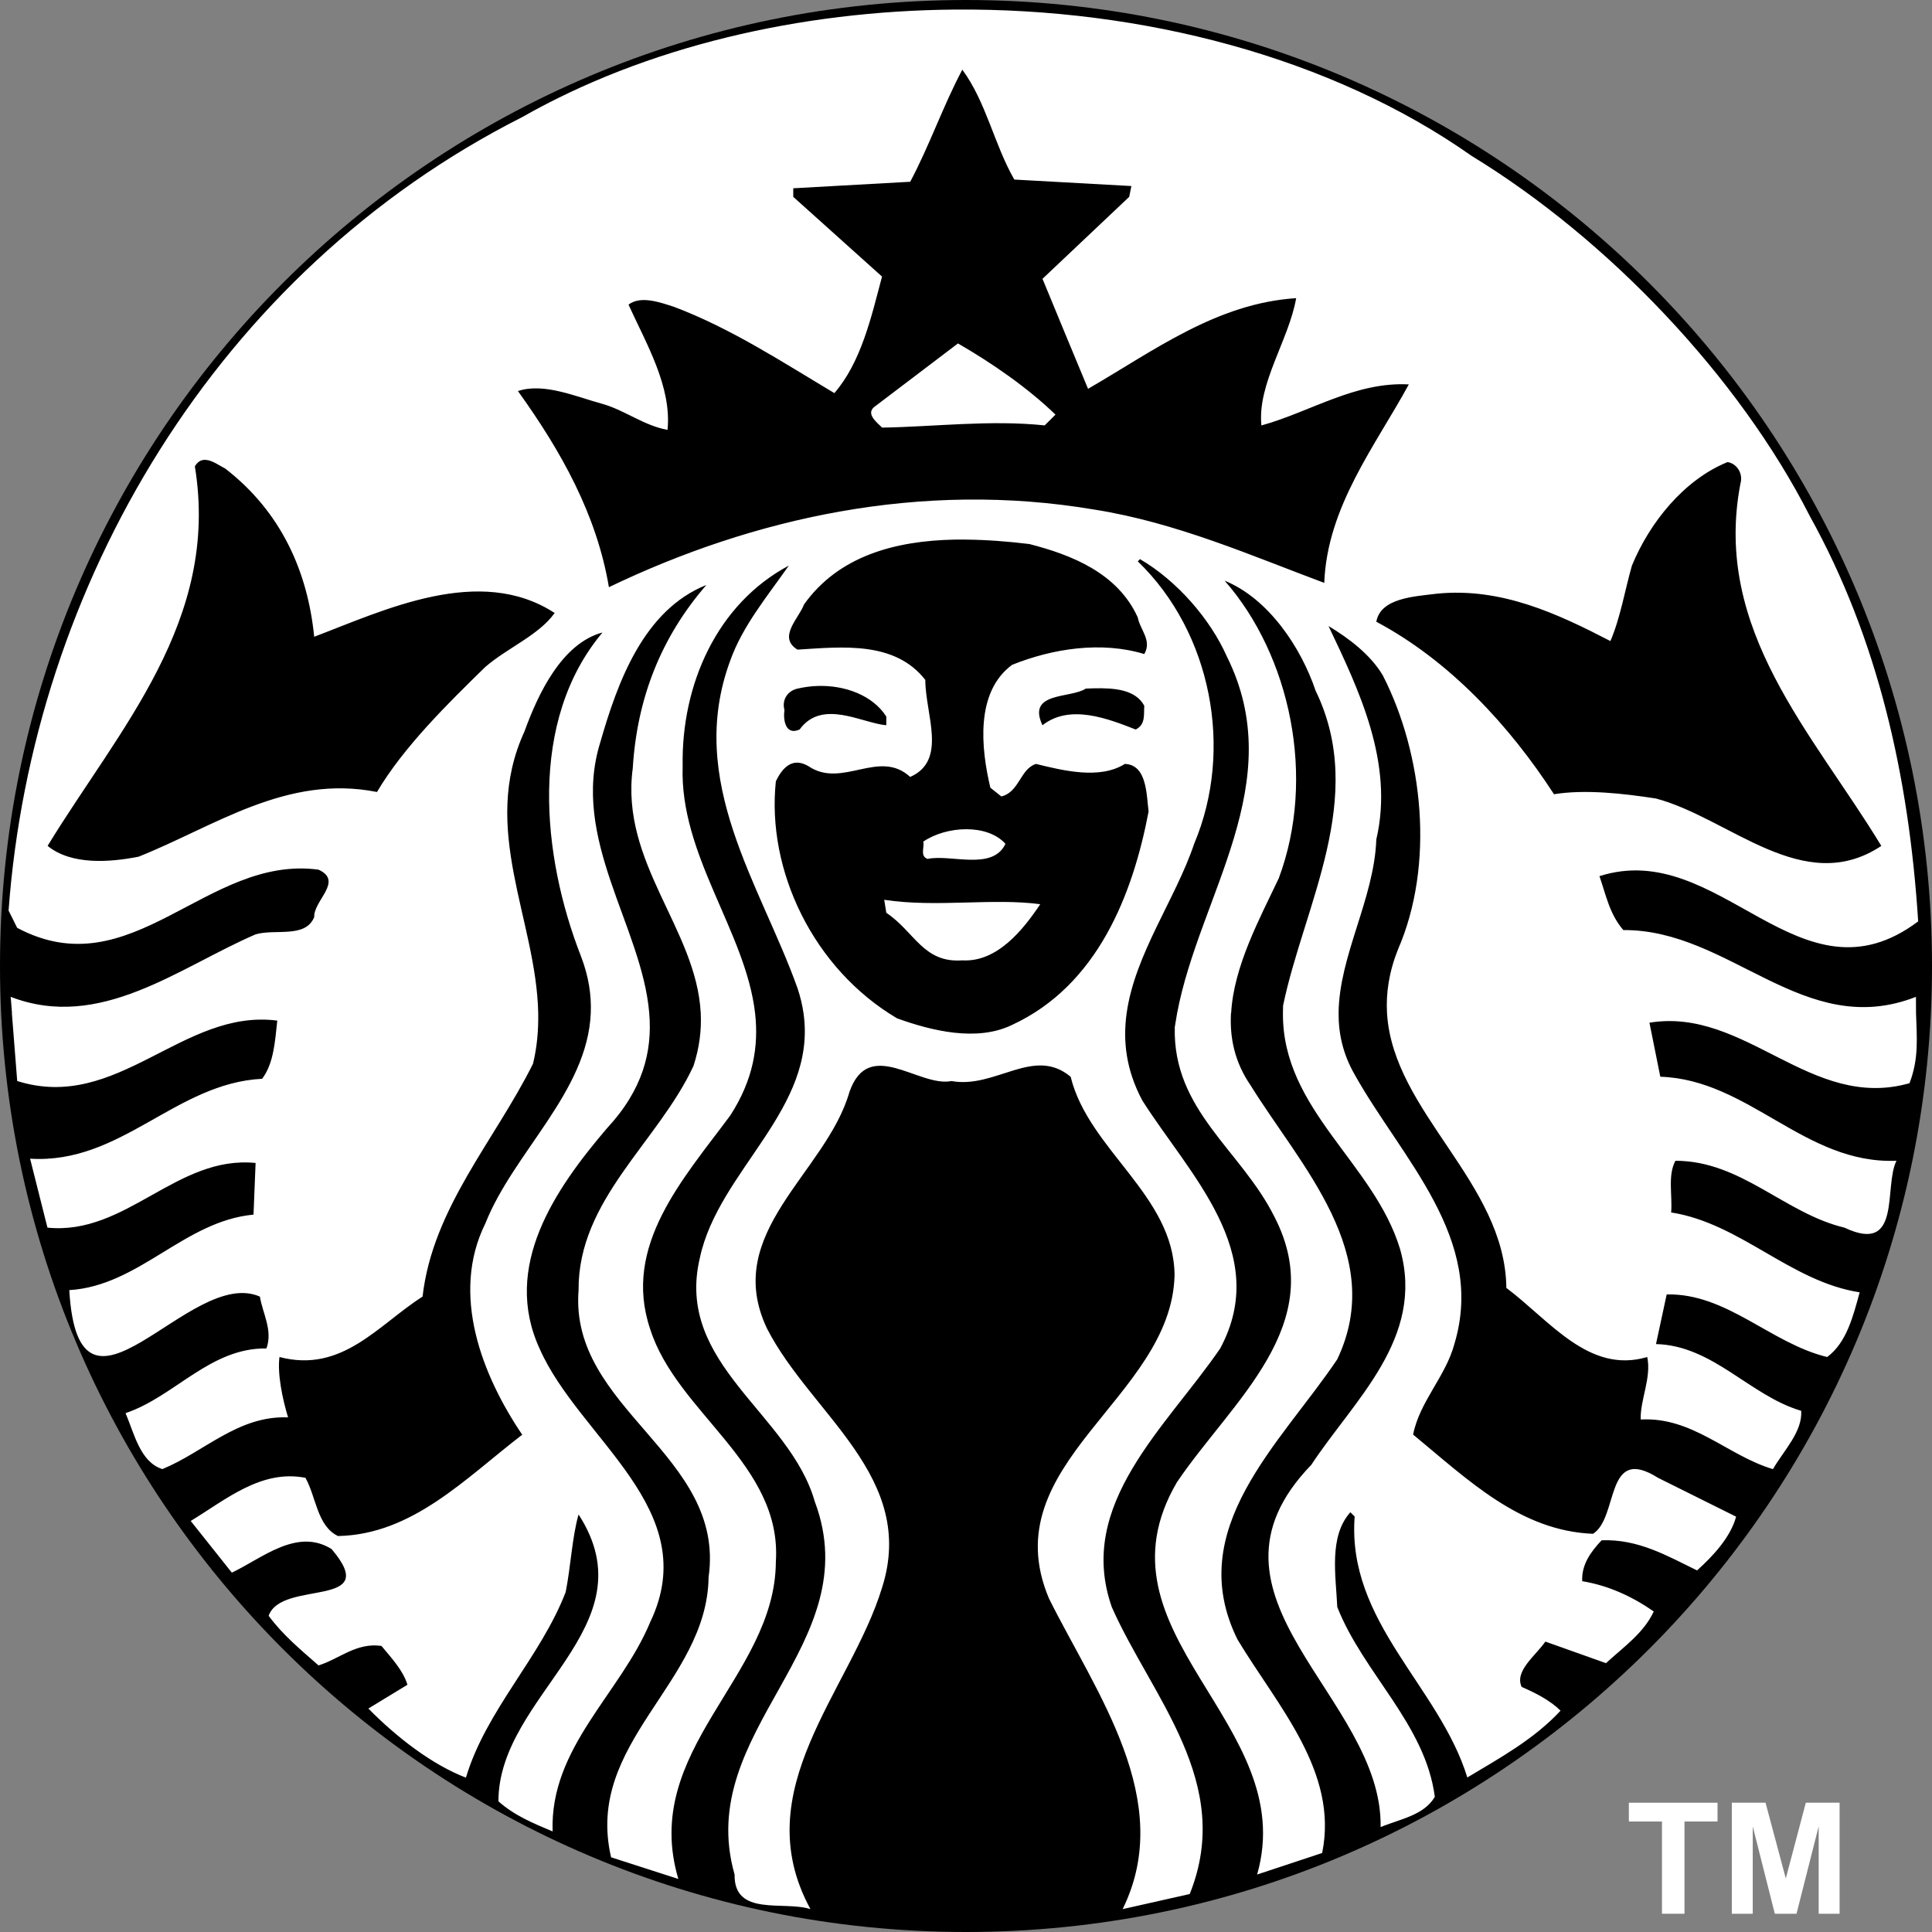 <svg width="64" height="64" viewBox="0 0 64 64" fill="none" xmlns="http://www.w3.org/2000/svg">
<rect x="0" y="0" width="64" height="64" fill="#808080" stroke="none"/>
<path d="M64 32C64 49.673 49.673 64 32 64C14.327 64 0 49.673 0 32C0 14.327 14.327 0 32 0C49.673 0 64 14.327 64 32Z" fill="black"/>
<path d="M31.733 11.377C32.859 12.023 34.054 12.854 34.964 13.735L34.606 14.092C32.812 13.902 30.921 14.139 29.22 14.165C29.03 13.975 28.647 13.688 29.003 13.449L31.733 11.377ZM63.471 33.56C63.495 34.366 63.571 35.058 63.255 35.883C59.976 36.811 57.822 33.357 54.64 33.878L55 35.668C57.944 35.764 59.782 38.573 62.823 38.452C62.391 39.311 63.016 41.572 61.102 40.668C59.115 40.193 57.678 38.452 55.501 38.452C55.239 38.932 55.405 39.596 55.359 40.164C57.656 40.523 59.308 42.454 61.604 42.81C61.388 43.596 61.174 44.475 60.527 44.953C58.659 44.501 57.2 42.832 55.211 42.88L54.857 44.524C56.747 44.572 57.968 46.236 59.667 46.735C59.713 47.429 59.09 48.048 58.731 48.667C57.224 48.217 56.074 46.928 54.351 47.023C54.327 46.377 54.712 45.644 54.567 44.953C52.632 45.526 51.334 43.737 49.9 42.664C49.859 39.153 46.143 36.849 45.947 33.56C45.909 32.904 46.01 32.204 46.31 31.451C47.531 28.642 47.148 24.995 45.809 22.376C45.402 21.687 44.681 21.143 44.009 20.738C44.992 22.81 46.19 25.259 45.592 27.807C45.523 29.774 44.356 31.663 44.343 33.56C44.338 34.236 44.483 34.912 44.874 35.595C46.431 38.384 49.231 41.025 48.178 44.523C47.889 45.598 47.026 46.429 46.811 47.522C48.633 49.023 50.355 50.714 52.771 50.809C53.632 50.262 53.154 47.836 54.925 48.955L57.511 50.242C57.323 50.931 56.743 51.548 56.218 52.022C55.237 51.547 54.28 50.978 53.056 51.024C52.696 51.405 52.385 51.832 52.413 52.379C53.274 52.52 54.063 52.881 54.783 53.382C54.449 54.098 53.798 54.546 53.2 55.094L51.193 54.38C50.858 54.857 50.163 55.358 50.407 55.882C50.859 56.075 51.362 56.335 51.695 56.669C50.809 57.622 49.687 58.234 48.607 58.881C47.677 55.856 44.611 53.735 44.875 50.236L44.732 50.095C44.012 50.901 44.252 52.19 44.299 53.235C45.161 55.427 47.218 57.119 47.53 59.522C47.17 60.14 46.358 60.264 45.735 60.525C45.807 56.193 39.202 52.907 43.438 48.525C44.85 46.379 47.217 44.331 46.379 41.377C45.518 38.525 42.472 36.757 42.499 33.56L42.504 33.31C43.197 29.976 45.305 26.427 43.581 22.88C43.1 21.453 42.027 19.832 40.567 19.235C42.744 21.714 43.607 25.758 42.361 29.094C41.734 30.42 40.87 32.001 40.783 33.56H40.778C40.732 34.375 40.899 35.185 41.427 35.953C43.08 38.621 45.95 41.551 44.299 45.028C42.432 47.813 39.178 50.645 40.995 54.313C42.312 56.504 44.348 58.69 43.798 61.383L41.644 62.096C43.081 57.073 36.043 54.122 38.989 49.098C40.808 46.407 44.061 43.883 42.219 40.312C41.118 38.099 38.844 36.789 38.916 34.024L38.994 33.56C39.735 29.639 42.731 25.927 40.636 21.736C40.086 20.499 38.986 19.237 37.764 18.522L37.691 18.596C40.133 20.953 40.876 24.831 39.559 27.949C38.945 29.778 37.596 31.601 37.322 33.561C37.192 34.485 37.302 35.443 37.839 36.452C39.394 38.903 42.122 41.502 40.42 44.67C38.627 47.287 35.635 49.834 36.83 53.237C38.147 56.214 40.896 59.051 39.411 62.742L37.189 63.242C38.959 59.644 36.304 56.074 34.749 52.953C32.858 48.477 38.814 46.333 38.909 42.24C38.887 39.598 36.064 38.098 35.467 35.67C34.245 34.644 32.979 36.077 31.518 35.811C30.44 36.027 28.784 34.335 28.14 36.169C27.374 38.858 23.881 40.835 25.416 44.025C26.877 46.86 30.391 48.933 29.217 52.601C28.166 56.027 24.694 59.29 26.847 63.242C25.963 62.957 24.311 63.502 24.334 62.096C22.971 57.311 28.786 54.522 26.99 49.739C26.154 46.809 22.346 45.191 23.184 41.667C23.804 38.766 27.076 36.738 26.617 33.561C26.579 33.295 26.514 33.022 26.42 32.739C25.198 29.31 22.707 25.88 24.192 21.878C24.6 20.735 25.414 19.759 26.13 18.737C23.76 19.999 22.565 22.667 22.614 25.381C22.51 28.332 24.702 30.86 25.013 33.561C25.136 34.651 24.957 35.767 24.192 36.95C22.637 39.049 20.605 41.262 21.537 44.025C22.423 46.812 25.917 48.5 25.701 51.74C25.678 55.572 21.202 57.958 22.471 62.243L20.243 61.525C19.358 57.716 23.427 55.768 23.473 52.244C24.049 48.192 18.854 46.688 19.166 42.739C19.144 39.737 21.799 37.837 22.972 35.312C23.173 34.698 23.24 34.117 23.213 33.561C23.069 30.77 20.541 28.587 20.961 25.449C21.102 23.14 21.892 21.115 23.4 19.378C21.319 20.21 20.459 22.593 19.884 24.594C18.887 27.802 21.268 30.687 21.507 33.561C21.613 34.83 21.301 36.092 20.101 37.382C18.377 39.404 16.628 41.954 17.873 44.671C19.191 47.669 23.332 50.002 21.536 53.741C20.556 56.099 18.21 57.883 18.306 60.668C17.684 60.406 17.039 60.145 16.511 59.67C16.511 56.123 21.583 53.907 19.166 50.169C18.952 50.907 18.906 51.909 18.738 52.742C17.9 54.91 16.105 56.646 15.434 58.887C14.311 58.456 13.137 57.55 12.203 56.597L13.497 55.81C13.353 55.333 12.971 54.928 12.636 54.523C11.796 54.406 11.245 54.954 10.552 55.169C9.954 54.644 9.376 54.168 8.899 53.525C9.329 52.308 12.684 53.315 10.984 51.314C9.837 50.6 8.685 51.62 7.68 52.096L6.318 50.384C7.49 49.67 8.66 48.668 10.119 48.955C10.478 49.599 10.503 50.547 11.196 50.883C13.661 50.835 15.408 48.98 17.299 47.527C15.981 45.577 14.909 42.884 16.079 40.526C17.017 38.163 19.46 36.172 19.57 33.559C19.595 32.965 19.502 32.339 19.241 31.666C17.949 28.356 17.493 23.882 19.959 20.952C18.618 21.31 17.828 22.973 17.372 24.235C15.89 27.467 17.765 30.462 17.829 33.559C17.838 34.117 17.793 34.675 17.657 35.237C16.388 37.785 14.332 40.02 13.998 42.952C12.538 43.879 11.339 45.499 9.258 44.953C9.185 45.5 9.353 46.334 9.543 46.953C7.893 46.884 6.768 48.094 5.379 48.666C4.638 48.43 4.446 47.478 4.159 46.812C5.786 46.265 6.959 44.643 8.826 44.669C9.042 44.071 8.705 43.522 8.609 42.952C6.287 41.926 2.605 48.022 2.295 42.737C4.616 42.594 6.1 40.45 8.398 40.236L8.467 38.525C5.858 38.262 4.18 40.931 1.572 40.667L0.997 38.383C4.014 38.57 5.811 35.881 8.683 35.736C9.065 35.237 9.111 34.499 9.185 33.809C6.049 33.402 3.897 36.859 0.57 35.81C0.57 35.81 0.455 34.371 0.393 33.559H0.397C0.375 33.242 0.353 33.021 0.353 33.021C3.321 34.167 5.928 32.046 8.467 30.952C9.112 30.759 10.119 31.093 10.409 30.379C10.384 29.831 11.388 29.191 10.552 28.809C6.84 28.308 4.375 32.761 0.569 30.736L0.284 30.163C1.075 19.402 7.176 8.998 17.299 3.879C21.398 1.548 26.492 0.359 31.628 0.317C37.827 0.266 44.091 1.884 48.751 5.165C53.276 7.927 57.604 12.478 59.953 17.097C62.199 21.145 63.233 25.687 63.542 30.522C59.616 33.474 56.982 27.742 52.984 29.024C53.2 29.645 53.319 30.287 53.776 30.81C57.319 30.785 59.759 34.477 63.468 33.022L63.471 33.56ZM18.374 20.306C15.885 18.687 12.729 20.212 10.408 21.094C10.193 18.926 9.308 16.951 7.463 15.523C7.284 15.434 7.037 15.247 6.814 15.234C6.68 15.225 6.553 15.279 6.455 15.449C7.291 20.567 3.947 24.139 1.577 28.021C2.366 28.663 3.634 28.567 4.591 28.379C7.103 27.379 9.497 25.639 12.488 26.236C13.373 24.736 14.859 23.283 16.078 22.092C16.823 21.451 17.846 21.044 18.374 20.306ZM25.986 23.521C25.939 23.829 26.01 24.379 26.488 24.166C27.231 23.142 28.547 23.953 29.36 24.025V23.736C28.914 23.039 27.996 22.689 27.064 22.724C26.848 22.732 26.63 22.763 26.419 22.811C26.107 22.88 25.89 23.164 25.986 23.521ZM37.69 20.453C37.021 18.977 35.489 18.379 34.099 18.022C33.418 17.939 32.711 17.882 32.01 17.875C31.878 17.874 31.747 17.872 31.616 17.875C29.654 17.915 27.779 18.416 26.634 20.023C26.47 20.476 25.747 21.113 26.418 21.52C27.926 21.424 29.647 21.236 30.652 22.523C30.652 23.667 31.395 25.189 30.151 25.737C29.12 24.788 27.899 26.141 26.778 25.379C26.25 25.069 25.917 25.431 25.701 25.883C25.389 28.835 26.942 32.093 29.718 33.735C30.843 34.139 32.355 34.523 33.529 33.95C36.353 32.642 37.523 29.644 38.049 26.881C37.978 26.355 38.004 25.331 37.262 25.306C36.425 25.833 35.204 25.522 34.317 25.306C33.792 25.475 33.768 26.238 33.171 26.383L32.807 26.094C32.496 24.786 32.304 22.928 33.526 22.024C34.891 21.476 36.494 21.237 37.906 21.666C38.17 21.214 37.763 20.858 37.69 20.453ZM36.249 22.801C36.154 22.804 36.062 22.808 35.968 22.811C35.467 23.144 34.005 22.905 34.533 24.025C35.443 23.308 36.711 23.81 37.621 24.166C37.957 24 37.884 23.667 37.906 23.379C37.614 22.839 36.916 22.788 36.249 22.801ZM46.669 12.734C44.898 12.64 43.414 13.641 41.786 14.094C41.645 12.715 42.697 11.26 42.937 9.877C40.305 10.045 38.221 11.621 36.043 12.88C35.539 11.669 35.034 10.451 34.534 9.236L37.406 6.521L37.479 6.163L33.6 5.948C32.932 4.783 32.668 3.38 31.878 2.308C31.232 3.523 30.798 4.808 30.152 6.021L26.278 6.237V6.521L29.218 9.162C28.859 10.52 28.525 11.996 27.64 13.022C25.917 11.995 24.218 10.878 22.329 10.165C21.875 10.019 21.227 9.781 20.82 10.091C21.417 11.401 22.254 12.81 22.113 14.24C21.323 14.096 20.702 13.591 19.959 13.38C19.072 13.139 18.018 12.668 17.157 12.954C18.593 14.953 19.765 17.045 20.171 19.451C24.936 17.163 30.492 15.905 36.26 16.882C38.964 17.31 41.45 18.406 43.868 19.309C43.962 16.786 45.566 14.759 46.669 12.734ZM54.852 26.451C57.291 27.093 59.738 29.737 62.321 28.022C60.071 24.308 56.723 20.878 57.654 16.021C57.752 15.69 57.536 15.354 57.227 15.307C55.767 15.9 54.637 17.331 54.059 18.737C53.822 19.569 53.681 20.453 53.347 21.236C51.599 20.331 49.733 19.454 47.603 19.666C46.835 19.761 45.734 19.811 45.592 20.596C48.009 21.881 49.997 24.026 51.478 26.31C52.51 26.142 53.775 26.285 54.852 26.451ZM29.291 29.807L29.36 30.238C30.295 30.858 30.583 31.908 31.877 31.813C33.026 31.881 33.887 30.81 34.459 29.954C32.905 29.74 31.015 30.071 29.291 29.807ZM30.584 27.88C30.631 28.07 30.465 28.356 30.726 28.453C31.492 28.287 32.88 28.858 33.307 27.953C33.009 27.62 32.521 27.469 32.01 27.469C31.498 27.469 30.968 27.618 30.584 27.88Z" fill="white"/>
<path d="M55.055 63.395V60.34H53.958V59.718H56.895V60.34H55.801V63.395H55.055Z" fill="white"/>
<path d="M57.369 63.395V59.717H58.486L59.157 62.226L59.82 59.717H60.939V63.395H60.246V60.5L59.512 63.395H58.793L58.062 60.5V63.395H57.369Z" fill="white"/>
</svg>
